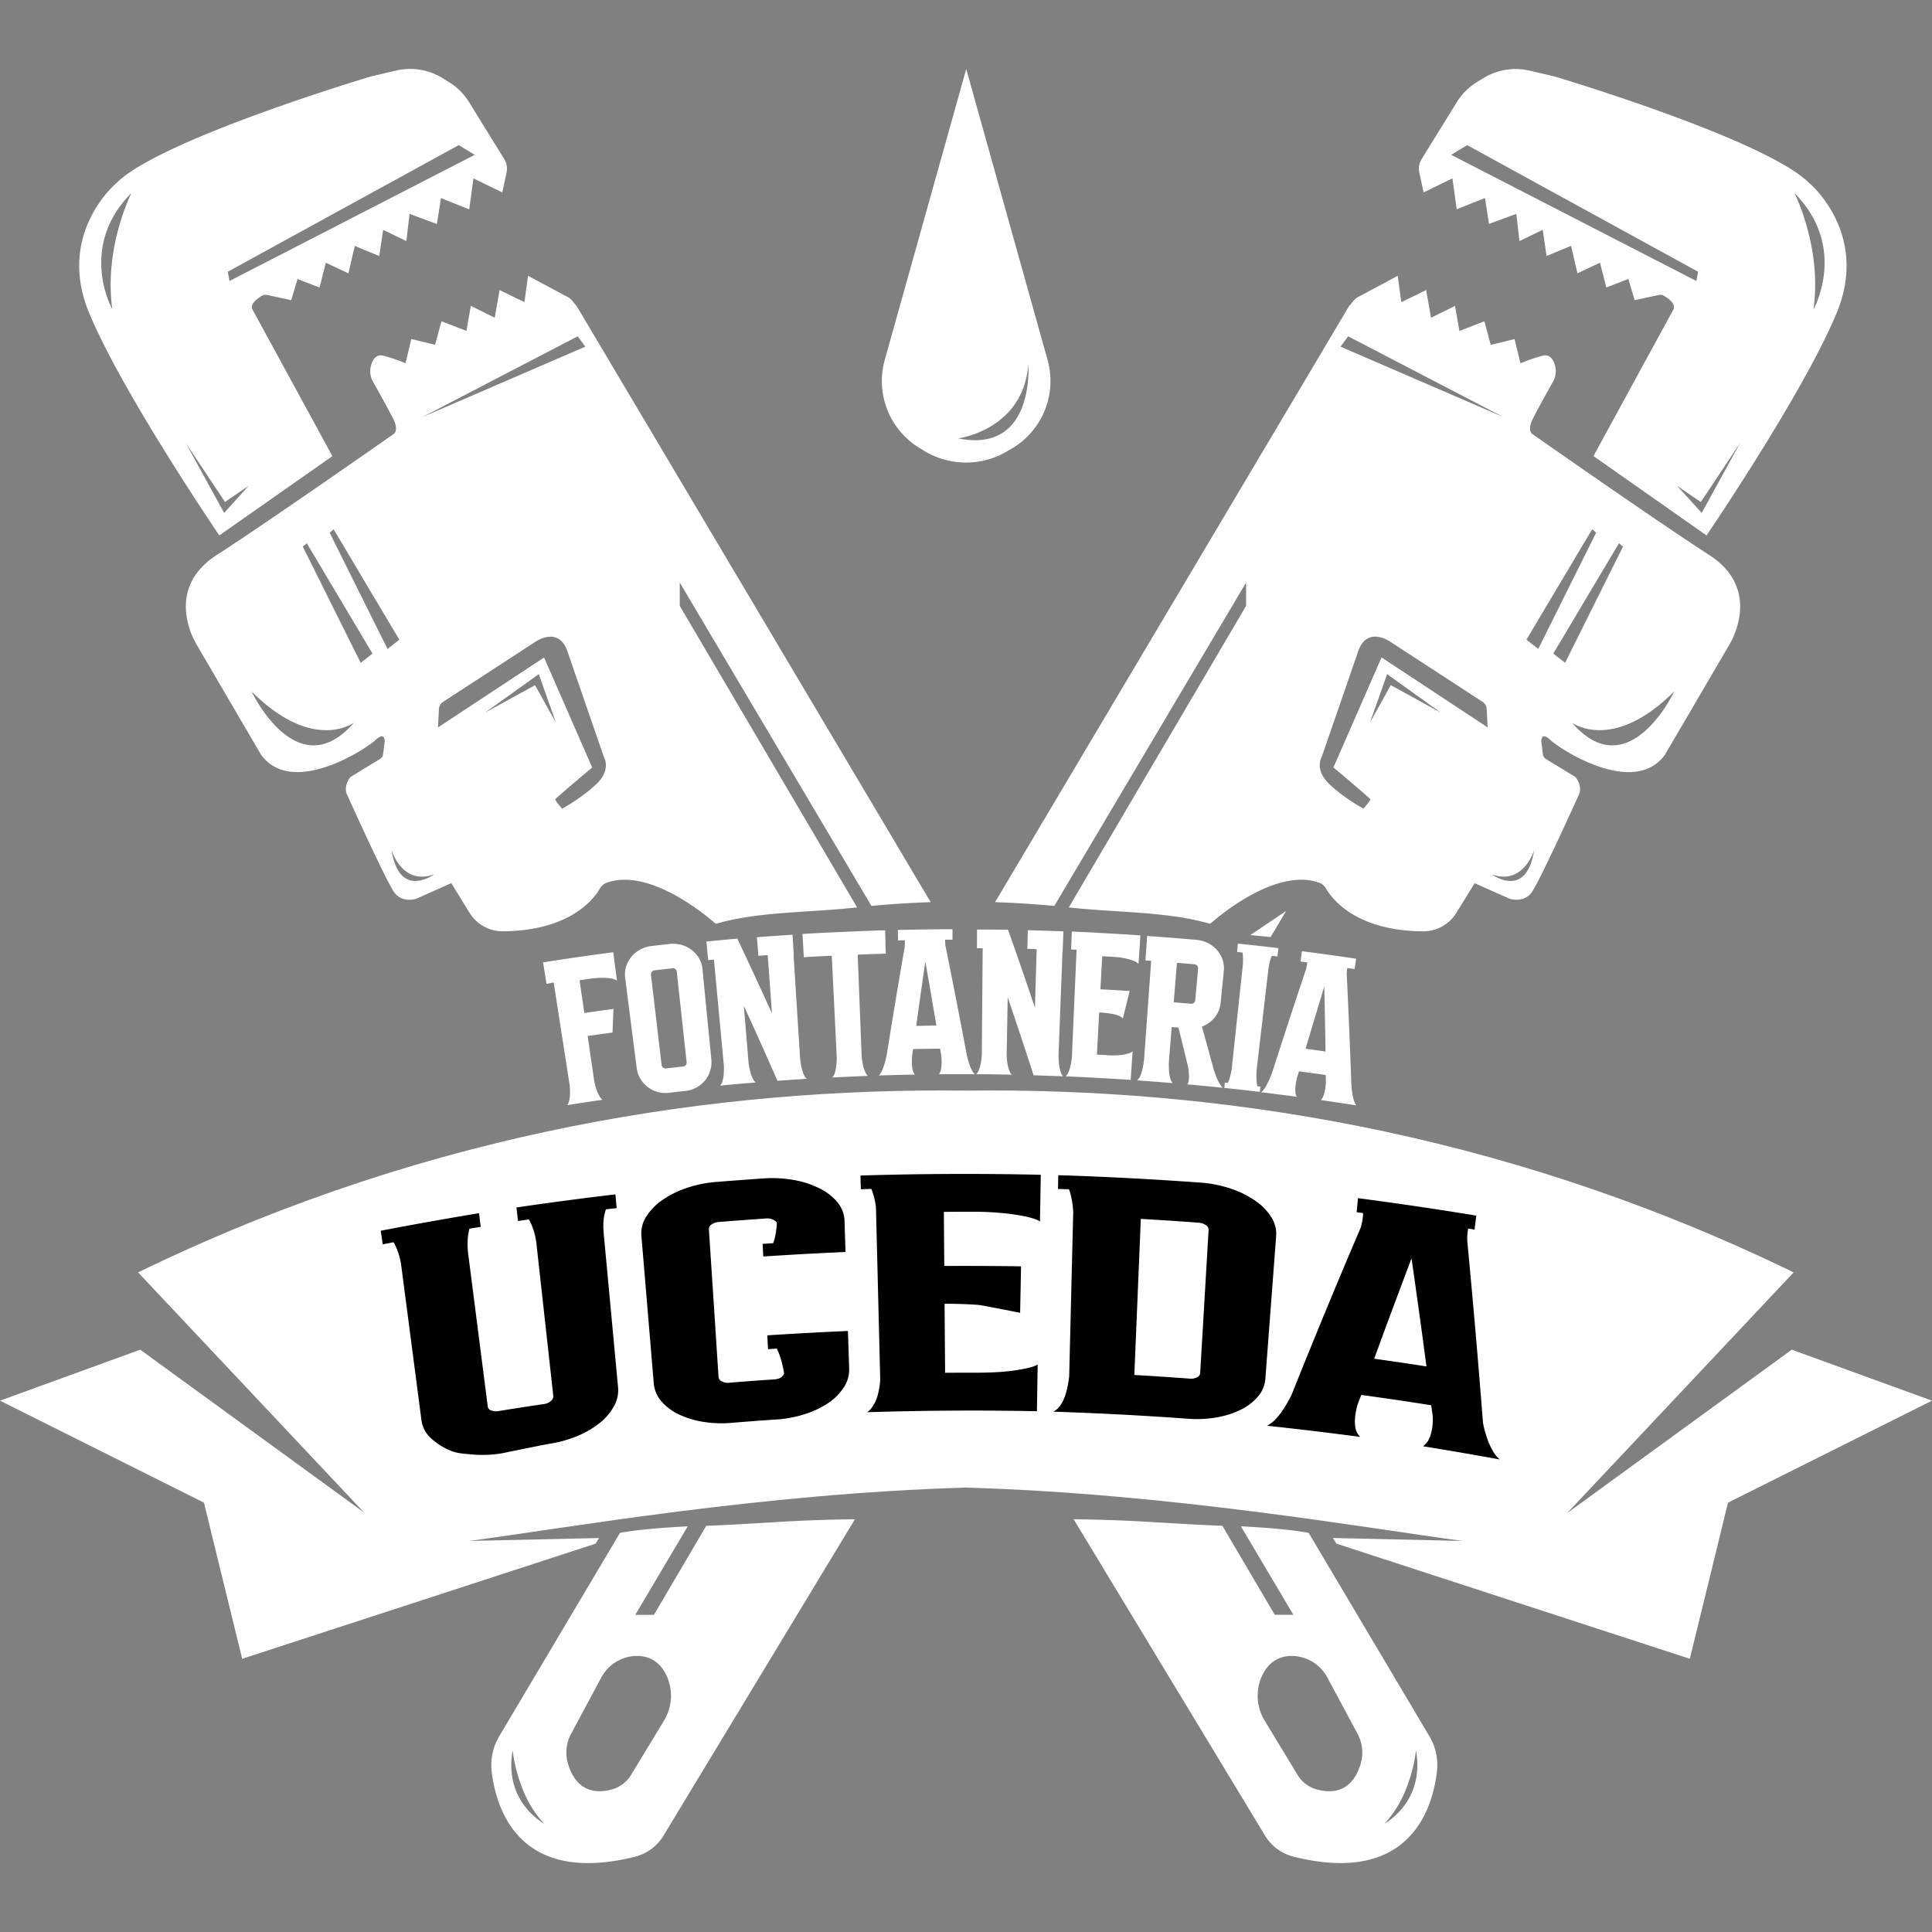 <svg xmlns="http://www.w3.org/2000/svg" xmlns:svgjs="http://svgjs.com/svgjs" xmlns:xlink="http://www.w3.org/1999/xlink" width="288" height="288"><rect width="100%" height="100%" fill="#808080" stroke="none"/><svg xmlns="http://www.w3.org/2000/svg" width="288" height="288" viewBox="0 0 1321.3 1227"><path fill="#fff" d="M1559.61,1222.87,1406,1334.62,1560.9,1170s-2.53-1.27-7.39-3.54c-195.72-93.63-389-122.87-558.75-120.76-169.71-2.11-363,27.13-558.75,120.76-4.86,2.27-7.39,3.54-7.39,3.54l154.56,164.23L430.09,1222.87l-95.89,34.87,139.47,69.74,26.16,106.79,241.69-78.73,2.35-3.86-88.79,2c67.64-9,199.48-32.37,339.68-36.5,140.18,4.13,272,27.47,339.65,36.49l-88.59-2,2.35,3.86,241.7,78.73L1516,1327.48l139.48-69.74Z" class="color000 svgShape" data-name="Capa 6" transform="translate(-334.2 -346.97)"/><g fill="#fff" class="color000 svgShape" data-name="Capa 5"><path d="M749 903.58c31-11.41 73.75 27.26 73.75 27.26l1.18.71c29.72-8.49 62.14-7.39 96.45-11.15L799.1 714.19V698.25L930.18 919.39q19.89-1.89 40.51-2.59l-242-407.49-3.34-4a10 10 0 00-3.32-2.59l-26.71-14.27-2.46 18-17-8.25-3.31 18.9L656.19 509l-3 17.12-17.07-6.59-4.36 16.09-16.28-3.94-3.94 16.56a123.69 123.69 0 00-15-5.14c-5.33-1.32-7.67 3-8.7 7.1a14.6 14.6 0 001.47 10.69c3.89 6.93 11.68 20.88 14.19 26.17 3.27 6.88.26 9.34.26 9.34s-87.35 61.18-121.08 82.81c-38.33 24.58-13.43 62.45-13.43 62.45l43.51 74.35c21.11 29 71.27-3.59 78.15-10s6.37 1 6.37 1l-1.07 8.66a4.31 4.31 0 01-2.05 3.16l-19.67 12a3.75 3.75 0 00-1.16 1.08c-4.25 6.28-2 10.84-2 10.84s25.06 55.71 32.08 66.74c5.28 8.29 15.43 5 15.43 5l24-10.67 12.48 20.25a26.54 26.54 0 0022.81 12.67c45.87-.4 62.2-22 66.42-29.37A8.61 8.61 0 01749 903.58zm-83.22-116.3l36.9-26.42L714.38 794l-14.26-25.57zm63.5-257.44l5.22 7.06L623.08 585.06zm-223 242.89c42.19 42.13 70 21.33 70 21.33C537.37 838.72 506.26 772.73 506.26 772.73zm74.6-19.59l-39.6-79.5 2.73-2.3 44.94 75.47zm-21.24-89l2.74-2.3 44.93 75.47-8.06 6.34zM602 881.24s7.29 24.58 29.19 16.51C631.18 897.75 607.36 915.42 602 881.24zm31.74-83.93l.65-12.61a6.18 6.18 0 012.79-4.84l62.39-40.61s17.12-12.75 23.15 7.36l24.52 71s5.21 8.47-5 18.26-23.6 17-23.6 17-4.84-5.52-4.68-6.35 25.25-21.8 25.25-21.8l-32.92-75.24zM817.2 1343.36l-35.78 60.84H768.67l35.88-60.53c-23.16 1.25-36.69 2.67-46.36 4.52l-82.53 139a38.61 38.61 0 00-5.19 24.33c3.17 26.33 19.29 77.75 98.11 58.1A31.8 31.8 0 00788 1555.17l130.88-216.33C874.15 1339.43 865.13 1341.27 817.2 1343.36zm-132.41 153.5s2.88 30.82 21.6 50.12C706.39 1547 678.51 1532.49 684.79 1496.86zm68 26.7c-19.51 5.35-27.21-7.32-30.24-17.86a27.06 27.06 0 012.27-20.23l20.53-38.25a27.86 27.86 0 0125.35-14.91c9.46.35 15.15 5.61 18.59 11.9a32.74 32.74 0 01-1.1 32.56l-22.45 37A22 22 0 01752.77 1523.56zM1068.47 1338.84l130.88 216.33a31.8 31.8 0 0019.46 14.43c78.82 19.65 94.94-31.77 98.11-58.1a38.61 38.61 0 00-5.19-24.33l-82.53-139c-9.67-1.85-23.2-3.27-46.36-4.52l35.88 60.53H1206l-35.77-60.84C1122.26 1341.27 1113.24 1339.43 1068.47 1338.84zM1281 1547c18.73-19.3 21.61-50.12 21.61-50.12C1308.88 1532.49 1281 1547 1281 1547zm-59.32-33.21l-22.45-37a32.74 32.74 0 01-1.1-32.56c3.44-6.29 9.13-11.55 18.59-11.9a27.86 27.86 0 0125.35 14.91l20.53 38.25a27.06 27.06 0 012.27 20.23c-3 10.54-10.73 23.21-30.24 17.86A22 22 0 011221.67 1513.77z" class="color000 svgShape" transform="translate(-334.2 -346.97)"/></g><g fill="#fff" class="color000 svgShape" data-name="Capa 2"><path d="M655,369.68A41.83,41.83,0,0,0,641.3,356l-4.51-2.79A42.12,42.12,0,0,0,605,348.1l-17.06,4s-144,42.87-174,72.82c0,0-41.23,34.07-19,88.34S484.19,666,484.19,666l77.33-54.21L507,511.73s-3.28-4,6.42-9.65a4.8,4.8,0,0,1,3.42-.53l16.55,3.56,4.27-14.48,15.07,5.81,4.33-16.95,15.43,7.27L576.83,468l16.77,6.92L596.23,457l15.91,7.69,2.14-18.63L633,453l2.78-17.7,19.32,7.7L658,421.82l19.72,9.6,2.94-13.7a12.23,12.23,0,0,0-1.55-9ZM411,511.3s-23.81-42.23,13.06-79.48C424.09,431.82,405.12,469,411,511.3Zm76.5,139.3-26.25-47.82,26.83,40.33,16.13-11ZM491.15,492,490,485.65l157.9-86.57,11,6.62Z" class="color000 svgShape" transform="translate(-334.2 -346.97)"/><polygon points="855.08 592.36 869 593.69 879.59 575.84 855.08 592.36" class="color000 svgShape"/><path d="M757.6,1020" class="colord1d3d4 svgShape" transform="translate(-334.2 -346.97)"/><line x1="580.3" x2="532.63" y1="999.37" y2="999.37" fill="none"/><line x1="745.09" x2="736.79" y1="999.37" y2="999.37" fill="none"/><path d="M1241,907.39c4.22,7.32,20.55,29,66.42,29.37a26.54,26.54,0,0,0,22.81-12.67l12.48-20.25,24,10.67s10.15,3.26,15.43-5c7-11,32.08-66.74,32.08-66.74s2.24-4.56-2-10.84a3.75,3.75,0,0,0-1.16-1.08l-19.67-12a4.31,4.31,0,0,1-2-3.16l-1.07-8.66s-.51-7.44,6.37-1,57,39,78.15,10l43.51-74.35s24.9-37.87-13.43-62.45c-33.73-21.63-121.08-82.81-121.08-82.81s-3-2.46.26-9.34c2.51-5.29,10.3-19.24,14.19-26.17a14.6,14.6,0,0,0,1.47-10.69c-1-4.13-3.37-8.42-8.7-7.1a123.69,123.69,0,0,0-15,5.14L1370,531.72l-16.28,3.94-4.36-16.09-17.07,6.59-3-17.12-16.42,8.07-3.31-18.9-17,8.25-2.47-18-26.7,14.27a10,10,0,0,0-3.32,2.59l-3.34,4-242,407.49q20.6.69,40.51,2.59L1186.4,698.25v15.94L1065.16,920.4c34.31,3.76,66.73,2.66,96.45,11.15l1.18-.71s42.7-38.67,73.75-27.26A8.61,8.61,0,0,1,1241,907.39Zm44.35-139L1271.12,794l11.74-33.12,36.9,26.42Zm77-183.35L1251,536.9l5.22-7.06Zm46.83,209s27.8,20.8,70-21.33C1479.24,772.73,1448.13,838.72,1409.25,794.06Zm-12.68-47.25,44.94-75.47,2.73,2.3-39.6,79.5Zm-10.3-3.17-8.06-6.34,44.93-75.47,2.74,2.3Zm-32,154.11c21.9,8.07,29.19-16.51,29.19-16.51C1378.14,915.42,1354.32,897.75,1354.32,897.75Zm-75.15-148.29-32.92,75.24s25.09,21,25.25,21.8-4.68,6.35-4.68,6.35-13.43-7.15-23.6-17-5-18.26-5-18.26l24.52-71c6-20.11,23.15-7.36,23.15-7.36l62.39,40.61a6.18,6.18,0,0,1,2.79,4.84l.65,12.61Z" class="color000 svgShape" transform="translate(-334.2 -346.97)"/><path d="M1306.41,408.71a12.23,12.23,0,0,0-1.55,9l2.94,13.7,19.72-9.6,2.92,21.15,19.32-7.7,2.78,17.7,18.68-6.89,2.14,18.63,15.91-7.69,2.63,17.87,16.77-6.92,4.35,18.79,15.43-7.27,4.33,16.95,15.07-5.81,4.27,14.48,16.55-3.56a4.8,4.8,0,0,1,3.42.53c9.7,5.65,6.42,9.65,6.42,9.65l-54.53,100L1501.31,666s67-98.42,89.2-152.68-19-88.34-19-88.34c-30-29.95-174-72.82-174-72.82l-17.06-4a42.12,42.12,0,0,0-31.79,5.13L1344.2,356a41.83,41.83,0,0,0-13.68,13.66Zm255,23.11c36.87,37.25,13.06,79.48,13.06,79.48C1580.38,469,1561.41,431.82,1561.41,431.82Zm-80.15,200.34,16.13,11,26.83-40.33L1498,650.6ZM1326.67,405.7l10.95-6.62,157.9,86.57-1.17,6.34Z" class="color000 svgShape" transform="translate(-334.2 -346.97)"/><path d="M792.18 945.39a21 21 0 018.16.66 20.72 20.72 0 016.95 3.47 19.62 19.62 0 015 5.71 18 18 0 012.34 7.37q3 30.89 6.07 61.77a19.39 19.39 0 01-.79 7.75 19.77 19.77 0 01-3.56 6.64 20.1 20.1 0 01-5.76 4.78 19.41 19.41 0 01-7.4 2.34c-4.66.51-7 .77-11.64 1.31a19.29 19.29 0 01-7.74-.62 20 20 0 01-6.68-3.37 19.72 19.72 0 01-5-5.68 19.24 19.24 0 01-2.5-7.38q-3.95-30.78-7.88-61.56a18 18 0 01.64-7.71 19.26 19.26 0 013.61-6.68 20.73 20.73 0 016-4.94 21 21 0 017.81-2.46C784.79 946.21 787.25 945.94 792.18 945.39zm4.88 19a2.48 2.48 0 00-1-1.78 2.72 2.72 0 00-2-.54c-4.89.53-7.33.81-12.22 1.38a2.78 2.78 0 00-1.87 1 2.54 2.54 0 00-.58 2q3.64 30.83 7.28 61.64a2.78 2.78 0 001 1.84 2.47 2.47 0 002 .6c4.71-.54 7.06-.81 11.76-1.33a2.47 2.47 0 001.8-1 2.79 2.79 0 00.56-2Q800.4 995.28 797.06 964.42zM712.36 956.92L705.61 958c.94 5.89 1.4 8.83 2.34 14.72l4.62-.93a1.22 1.22 0 01.3-.06q5.45 35.07 10.91 70.14a47.55 47.55 0 01.21 6.85 22.37 22.37 0 01-.62 4.17 7.08 7.08 0 01-1.27 2.73c9.66-1.52 14.5-2.25 24.18-3.64a6.48 6.48 0 01-2-2.37 23.48 23.48 0 01-2-4.21 43.44 43.44 0 01-1.86-7.44l-4.32-29.68 1-.15 2.62-.28h0c5.35-.76 8-1.14 13.4-1.87.23-6.46.36-9.69.61-16.15-8 1.07-11.94 1.63-19.9 2.78-1.31-9-2-13.43-3.26-22.39l7.1-1a53.56 53.56 0 019.37-.67 39 39 0 015.68.56 8 8 0 013.43 1.37c-.2-1.48-.29-2.23-.49-3.71-.82-6.28-1.24-9.42-2.06-15.7C739.83 952.83 726.09 954.84 712.36 956.92zM921 952.68h0c7.6-.3 11.4-.43 19-.64-.19-6.38-.28-9.58-.46-16q-28.29.9-56.54 2.49c.38 6.37.57 9.56.94 15.93 7.54-.45 11.31-.65 18.85-1h0l.27 0q1.71 34.89 3.41 69.76a47 47 0 01-.51 6.84 22.64 22.64 0 01-1 4.08 6.83 6.83 0 01-1.55 2.58c9.75-.49 14.62-.71 24.37-1.07a6.51 6.51 0 01-1.77-2.57 23.7 23.7 0 01-1.5-4.39 43.68 43.68 0 01-1.06-7.6q-1.33-34.2-2.68-68.4zM977.55 1032a11.17 11.17 0 01-1.1 2.51c9.76-.08 14.63-.09 24.39 0A11.94 11.94 0 01999 1032a29.82 29.82 0 01-1.8-4.24 57.91 57.91 0 01-1.94-7.16q-7-37.11-14.49-74.12c-.13-1.51-.2-2.81-.21-4l5.06 0c0-2.86 0-4.29 0-7.15l-3.27 0q-15.61.06-31.24.42l-2.88.07.16 7.14 4.67-.1a41.82 41.82 0 01-.22 5.07q-6.35 36.64-12.21 73.37c-.66 3-1.29 5.39-1.89 7.21a30.29 30.29 0 01-1.68 4.29 12.46 12.46 0 01-1.74 2.56c9.81-.32 14.72-.45 24.53-.63a7.58 7.58 0 01-1.3-2.47 19.41 19.41 0 01-.64-4 45.65 45.65 0 01.15-6.81c.25-1.67.37-2.5.62-4.17 7.38-.14 11.07-.19 18.44-.25.3 1.66.45 2.49.74 4.16a39.57 39.57 0 01.26 6.8A22.54 22.54 0 01977.55 1032zm-16.73-30.61q3-22 6.23-44 3.84 21.88 7.55 43.79C969.09 1001.28 966.33 1001.32 960.82 1001.42zM884.07 1035a23.44 23.44 0 01-1.54-4.49 49.3 49.3 0 01-1.19-7.72q-2.18-34.29-4.34-68.59c0-.87 0-1.69 0-2.47h0l-.8-12.64c-6.73.42-10.1.65-16.83 1.14l-5.05.37-2.45.19c.39 5.08.59 7.63 1 12.72 2.55-.2 3.82-.3 6.37-.48q1.46 20 2.92 39.9-11.65-25.69-23.71-51.2c-8.46.76-12.69 1.17-21.14 2 .35 3.68.53 5.52.88 9.2.14 1.4.2 2.1.34 3.5l3.9-.37c0 .14 0 .28.07.43q3.39 36.08 6.76 72.16a45.84 45.84 0 01-.21 6.85 21.71 21.71 0 01-.87 4.13 7 7 0 01-1.43 2.65c9.72-.93 14.59-1.36 24.32-2.16a6.91 6.91 0 01-1.88-2.35 22.89 22.89 0 01-1.58-3.91 47.19 47.19 0 01-1.41-6.71l-3.3-39.44q11.73 25.54 23 51.26c8.06-.58 12.1-.86 20.17-1.35A5.73 5.73 0 01884.07 1035zM1059.64 1033a24.35 24.35 0 01-1.08-4.63 50.56 50.56 0 01-.4-7.79l2.63-68.68c.06-.87.13-1.69.2-2.46h0c.2-5.07.29-7.6.49-12.66-6.74-.26-10.11-.38-16.85-.57l-5.06-.14-2.45-.06c-.13 5.1-.2 7.65-.32 12.75 2.55.06 3.83.09 6.38.17L1042 989q-9-26.75-18.38-53.34c-8.49-.09-12.73-.12-21.22-.11l-.06 9.24c0 1.4 0 2.11 0 3.51l3.92 0 0 .44q-.3 36.24-.59 72.47a47.19 47.19 0 01-.9 6.8 22.2 22.2 0 01-1.29 4 6.88 6.88 0 01-1.69 2.49c9.76 0 14.64.12 24.39.31a6.7 6.7 0 01-1.62-2.53 22.47 22.47 0 01-1.18-4 44.64 44.64 0 01-.72-6.81q.36-19.78.71-39.57 9.08 26.6 17.72 53.33c8.08.23 12.12.37 20.2.7A5.79 5.79 0 011059.64 1033zM1239.06 1049.85a10.56 10.56 0 01-1.46 2.32c9.68 1.39 14.52 2.12 24.18 3.65a11.76 11.76 0 01-1.4-2.75 29.1 29.1 0 01-1.15-4.47 58.64 58.64 0 01-.84-7.37q-1.34-37.74-3.17-75.46c.1-1.52.23-2.82.39-3.94l5 .74c.42-2.83.63-4.24 1.06-7.07l-3.24-.48q-15.5-2.31-31-4.31l-2.87-.37c-.36 2.83-.55 4.25-.91 7.09l4.64.6a45.77 45.77 0 01-1 5q-11.82 35.26-23.18 70.68c-1.11 2.85-2.09 5.13-3 6.84a29.41 29.41 0 01-2.32 4 11.54 11.54 0 01-2.1 2.26c9.76 1.17 14.64 1.79 24.38 3.1a8 8 0 01-.91-2.65 19.91 19.91 0 010-4.06 45.25 45.25 0 011.17-6.71l1.25-4c7.33 1 11 1.49 18.31 2.55l.1 4.22a39.08 39.08 0 01-.77 6.77A21.7 21.7 0 011239.06 1049.85zm-12-32.79q6.36-21.28 12.82-42.54.49 22.23.87 44.44C1235.33 1018.18 1232.59 1017.8 1227.11 1017.06z" class="color231f20 svgShape" transform="translate(-334.2 -346.97)"/><path d="M1085.23 937.8v-.06c-7.19-.37-10.8-.53-18-.83l-.51 12.24 3.7.16c0 .44 0 .88 0 1.35q-1.58 36-3.14 72a47.67 47.67 0 01-1.14 6.83 22.83 22.83 0 01-1.43 4 8.25 8.25 0 01-1.64 2.43q22.22 1 44.41 2.42c.53-7.82.79-11.72 1.31-19.54a6.62 6.62 0 01-2.92 1.48 27.86 27.86 0 01-4.72 1 47.42 47.42 0 01-7.92.28c-3.53-.21-5.3-.3-8.85-.49q.78-14.43 1.54-28.84l1 .05a76.33 76.33 0 018.18 1 17.93 17.93 0 014.57 1.38 6.35 6.35 0 012.48 1.69c1.84-7.51 2.77-11.26 4.64-18.77-8-.52-12-.75-20-1.18.48-9 .72-13.56 1.21-22.6l7 .39a53.93 53.93 0 019.3 1.18 37.2 37.2 0 015.45 1.67 7.83 7.83 0 013.08 2c.1-1.49.16-2.24.26-3.74.42-6.31.63-9.47 1.06-15.79Q1099.72 938.57 1085.23 937.8zM1146.18 1041.42c9.73.87 14.59 1.34 24.31 2.35a9.76 9.76 0 01-1.86-2.42 21.66 21.66 0 01-2.07-3.84q-1.08-2.49-2.37-6.52-3.92-14.57-8-29.09a19.72 19.72 0 008.71-6.21 18.64 18.64 0 004.11-10.13c.87-8.68 1.3-13 2.17-21.69a18.22 18.22 0 00-.85-7.69 19.48 19.48 0 00-3.79-6.58 21 21 0 00-14-7c-5.47-.48-8.2-.72-13.67-1.16-8.06-.65-12.08-.95-20.14-1.52-.47 6.71-.7 10.06-1.17 16.76l3.93.28-4.79 66.48a55.78 55.78 0 01-1.27 8 24.11 24.11 0 01-1.59 4.62 7.49 7.49 0 01-2 2.64c9.8.69 14.69 1.06 24.48 1.89a5.79 5.79 0 01-1.65-2.93 23.27 23.27 0 01-.91-4.81 53.74 53.74 0 01-.07-8.09l1.85-22.55 4.59.38c2.64 10.53 3.94 15.8 6.47 26.35a36.54 36.54 0 01.75 6.55 21.76 21.76 0 01-.27 3.81A4.28 4.28 0 011146.18 1041.42zm5.46-57.51a2.49 2.49 0 01-1 1.8 2.75 2.75 0 01-2 .58c-4.69-.41-7-.61-11.73-1 .88-10.79 1.33-16.19 2.21-27 4.76.39 7.15.59 11.91 1a2.85 2.85 0 011.92.94 2.51 2.51 0 01.64 1.94C1152.81 970.88 1152.42 975.23 1151.64 983.91zM1203.07 956c.3-.93.59-1.75.88-2.5l3.91.46c.27-2.28.41-3.42.68-5.7l-1.06-.13c-10.26-1.22-15.39-1.8-25.67-2.87l-1-.11-.6 5.71 3.77.4c0 .28.09.56.12.87a45.75 45.75 0 01.15 6.92q-3.84 36-7.69 71.94a46.13 46.13 0 01-1.56 6.67 25.59 25.59 0 01-1.1 2.78l-2-.21c-.16 1.45-.23 2.18-.38 3.63 9.7 1 14.55 1.56 24.25 2.71h0l0 0c.17-1.44.26-2.16.43-3.6l-2.12-.25a39.91 39.91 0 01-.58-4.72 48.06 48.06 0 01.39-8.83l7.52-64.4A47.07 47.07 0 011203.07 956z" class="color000 svgShape" transform="translate(-334.2 -346.97)"/></g><g fill="#fff" class="color000 svgShape" data-name="Capa 7"><path fill="#000" d="M687.4 1125.53h0c.43 3.74.65 5.61 1.08 9.34l7.43-1.09q.76 1.35 1.53 3a48 48 0 013.56 12.87q5.81 52.44 11.6 104.9a4 4 0 01-1.68 3.44 9.1 9.1 0 01-4.81 2.08q-15.44 2.25-30.83 4.77a9.28 9.28 0 01-5.11-.42 3.41 3.41 0 01-2.4-2.7l-13.17-102.82a52.59 52.59 0 01-.24-14.4c.25-1.6.56-3 .89-4.38l7.7-1.26c-.46-3.73-.69-5.6-1.16-9.33h0q-33.69 5.55-67.21 12c.56 3.72.84 5.57 1.39 9.29l7.41-1.43c.45.77.9 1.59 1.34 2.5a50.92 50.92 0 013.74 12.28q7 53.58 14 107.15a20.4 20.4 0 005.76 11.44 45.5 45.5 0 0014 9.13c4.95 2 8.94 2.11 15.39 2.67a80.76 80.76 0 0020.1-.87q15.79-3.27 31.6-6.37a81 81 0 0019.41-5.27 64 64 0 0015.42-8.9 38.26 38.26 0 009.92-11.51 22.42 22.42 0 002.85-12.9q-4.87-52.23-9.76-104.46c-.53-5.72-.39-10.34.45-13.86.3-1.28.63-2.44 1-3.53l7.33-.86c-.33-3.75-.5-5.63-.84-9.38q-33.84 4-67.56 8.94zM895.21 1112.82a62 62 0 00-17.59-5.89 83.73 83.73 0 00-21.29-1.18q-16.17 1.13-32.33 2.41a82.49 82.49 0 00-20.77 4.32 64.58 64.58 0 00-16.56 8.43A38.44 38.44 0 00776 1132.15a20.93 20.93 0 00-3.16 12.76q4.25 50.47 8.47 101a21.4 21.4 0 005 12 35.28 35.28 0 0011.7 9 60.23 60.23 0 0016.63 5.23 78.49 78.49 0 0019.88.77q15.18-1.28 30.4-2.27a81.34 81.34 0 0019.8-3.72 62.2 62.2 0 0016.06-7.66 37 37 0 0010.56-10.7 22 22 0 003.61-12.64c-.33-10.34-.5-15.51-.84-25.85q-27.6 1.22-55.17 3l0 .05c.21 3.76.31 5.64.51 9.4 2.41-.17 3.62-.25 6-.4a45.46 45.46 0 012.11 5 68.85 68.85 0 012.86 12c-.86 2.48-3.12 3.83-6.79 4.08q-15.4 1-30.8 2.29a8.62 8.62 0 01-5-.94 3.78 3.78 0 01-2.22-3Q822.34 1191 819 1140.44a3.68 3.68 0 011.89-3.24 10.14 10.14 0 015.07-1.67q16.05-1.27 32.1-2.39a9.62 9.62 0 014.64.71 6.37 6.37 0 012.79 2.21 52 52 0 01-1.76 11.71c-.24.8-.5 1.55-.76 2.26l-7.22.48c.17 3.14.25 4.72.42 7.86 0 .31 0 .46 0 .77l0 0q28.14-1.85 56.29-3.08l-.7-21.54a20.45 20.45 0 00-4.62-12.18A36.68 36.68 0 00895.21 1112.82zM1192.81 1121.12a65.17 65.17 0 00-16.66-8.32 83 83 0 00-20.87-4.18q-48.62-3.54-97.32-5.09l-.2 9.42 7.54.23c.3.83.6 1.69.88 2.63a62.85 62.85 0 012 12.78q-1.37 56.15-2.76 112.28a65.24 65.24 0 01-2.5 12.63 28.69 28.69 0 01-3.46 7.38 13.67 13.67 0 01-4.84 4.39q45.89 1.49 91.63 4.8a78.86 78.86 0 0020-.89 60.55 60.55 0 0016.64-5.33 35.88 35.88 0 0011.68-9 20.78 20.78 0 005-11.91q3.71-48.95 7.4-97.89a21 21 0 00-3.28-12.74A38.55 38.55 0 001192.81 1121.12zM1155 1238.91a3.51 3.51 0 01-2.2 2.9 9.27 9.27 0 01-5 .86q-18.9-1.43-37.83-2.5 2.24-53.37 4.43-106.75 19.69 1.11 39.37 2.6a10 10 0 015.08 1.64 3.66 3.66 0 011.92 3.22Q1157.9 1189.9 1155 1238.91zM1310.78 1285.35a15.33 15.33 0 01-3.37 3.58q26.23 4.24 52.38 9a26.49 26.49 0 01-4.11-4.9 46.08 46.08 0 01-3.75-7.69 74.1 74.1 0 01-3.51-12.46q-4.83-62.24-10.75-124.37a41.94 41.94 0 01.61-8.49l4.38.73c.46-3.74.7-5.6 1.16-9.33h-.19c.16-.06.31-.14.47-.19q-40.57-6.68-81.33-12c.09.09.18.2.28.29l-.15 0c-.35 3.74-.53 5.62-.89 9.36l4.43.57v.11a38 38 0 01-1.74 10.05q-24.32 56.88-47.27 114.32a94.08 94.08 0 01-6.42 11 43.58 43.58 0 01-5.28 6.38 24.17 24.17 0 01-5 3.58q31.92 3.4 63.73 7.64a12.72 12.72 0 01-2.85-4.5 22.08 22.08 0 01-.79-6.73 47.52 47.52 0 011.84-10.95c1-2.61 1.5-3.91 2.51-6.52 16 2.18 31.92 4.5 47.83 7.06.4 2.82.61 4.22 1 7a40.35 40.35 0 01-.79 11.1A24.44 24.44 0 011310.78 1285.35zM1274 1229.06q12.59-34.38 25.55-68.61 5.32 36.91 10.22 73.88Q1291.92 1231.54 1274 1229.06zM922.94 1113.14l7.13-.24c.21.47.41.94.61 1.45a50.91 50.91 0 012.59 11.27q1.47 58.86 2.91 117.72a51.73 51.73 0 01-1.91 11.29 26 26 0 01-3.11 6.8 13.8 13.8 0 01-3.89 4.22q58.05-1.85 116.08-.68.26-16 .52-32c-1.49 1-4 1.88-7.4 2.57a113.72 113.72 0 01-12.16 2c-5.16.61-12 1-20.6 1.07-9.26 0-13.89 0-23.15.06q-.18-23.61-.37-47.2l2.62 0c9 .09 16.15.4 21.51.87q13.8 2.55 27.54 5.32.32-15.9.64-31.8-26.25-.37-52.51-.24-.15-18.49-.29-37c7.35-.06 11-.08 18.38-.07a206.77 206.77 0 0124.5 1.18 140.3 140.3 0 0114.52 2.38c4 1 6.85 2 8.37 3.13 0-2.45 0-3.67.09-6.12.17-10.35.25-15.52.42-25.87q-61.68-1.37-123.31.51C922.78 1107.49 922.83 1109.37 922.94 1113.14z" class="colorfff svgShape" transform="translate(-334.2 -346.97)"/><path d="M1050.63,545.94,995,347v0L939.3,545.9A53.63,53.63,0,0,0,964.39,607a55.18,55.18,0,0,0,59.9.66A53.6,53.6,0,0,0,1050.63,545.94Zm-61.16,53.68s44.69-5.65,48-50.81C1037.47,548.81,1042.32,610.35,989.47,599.62Z" class="color000 svgShape" transform="translate(-334.2 -346.97)"/></g></svg></svg>